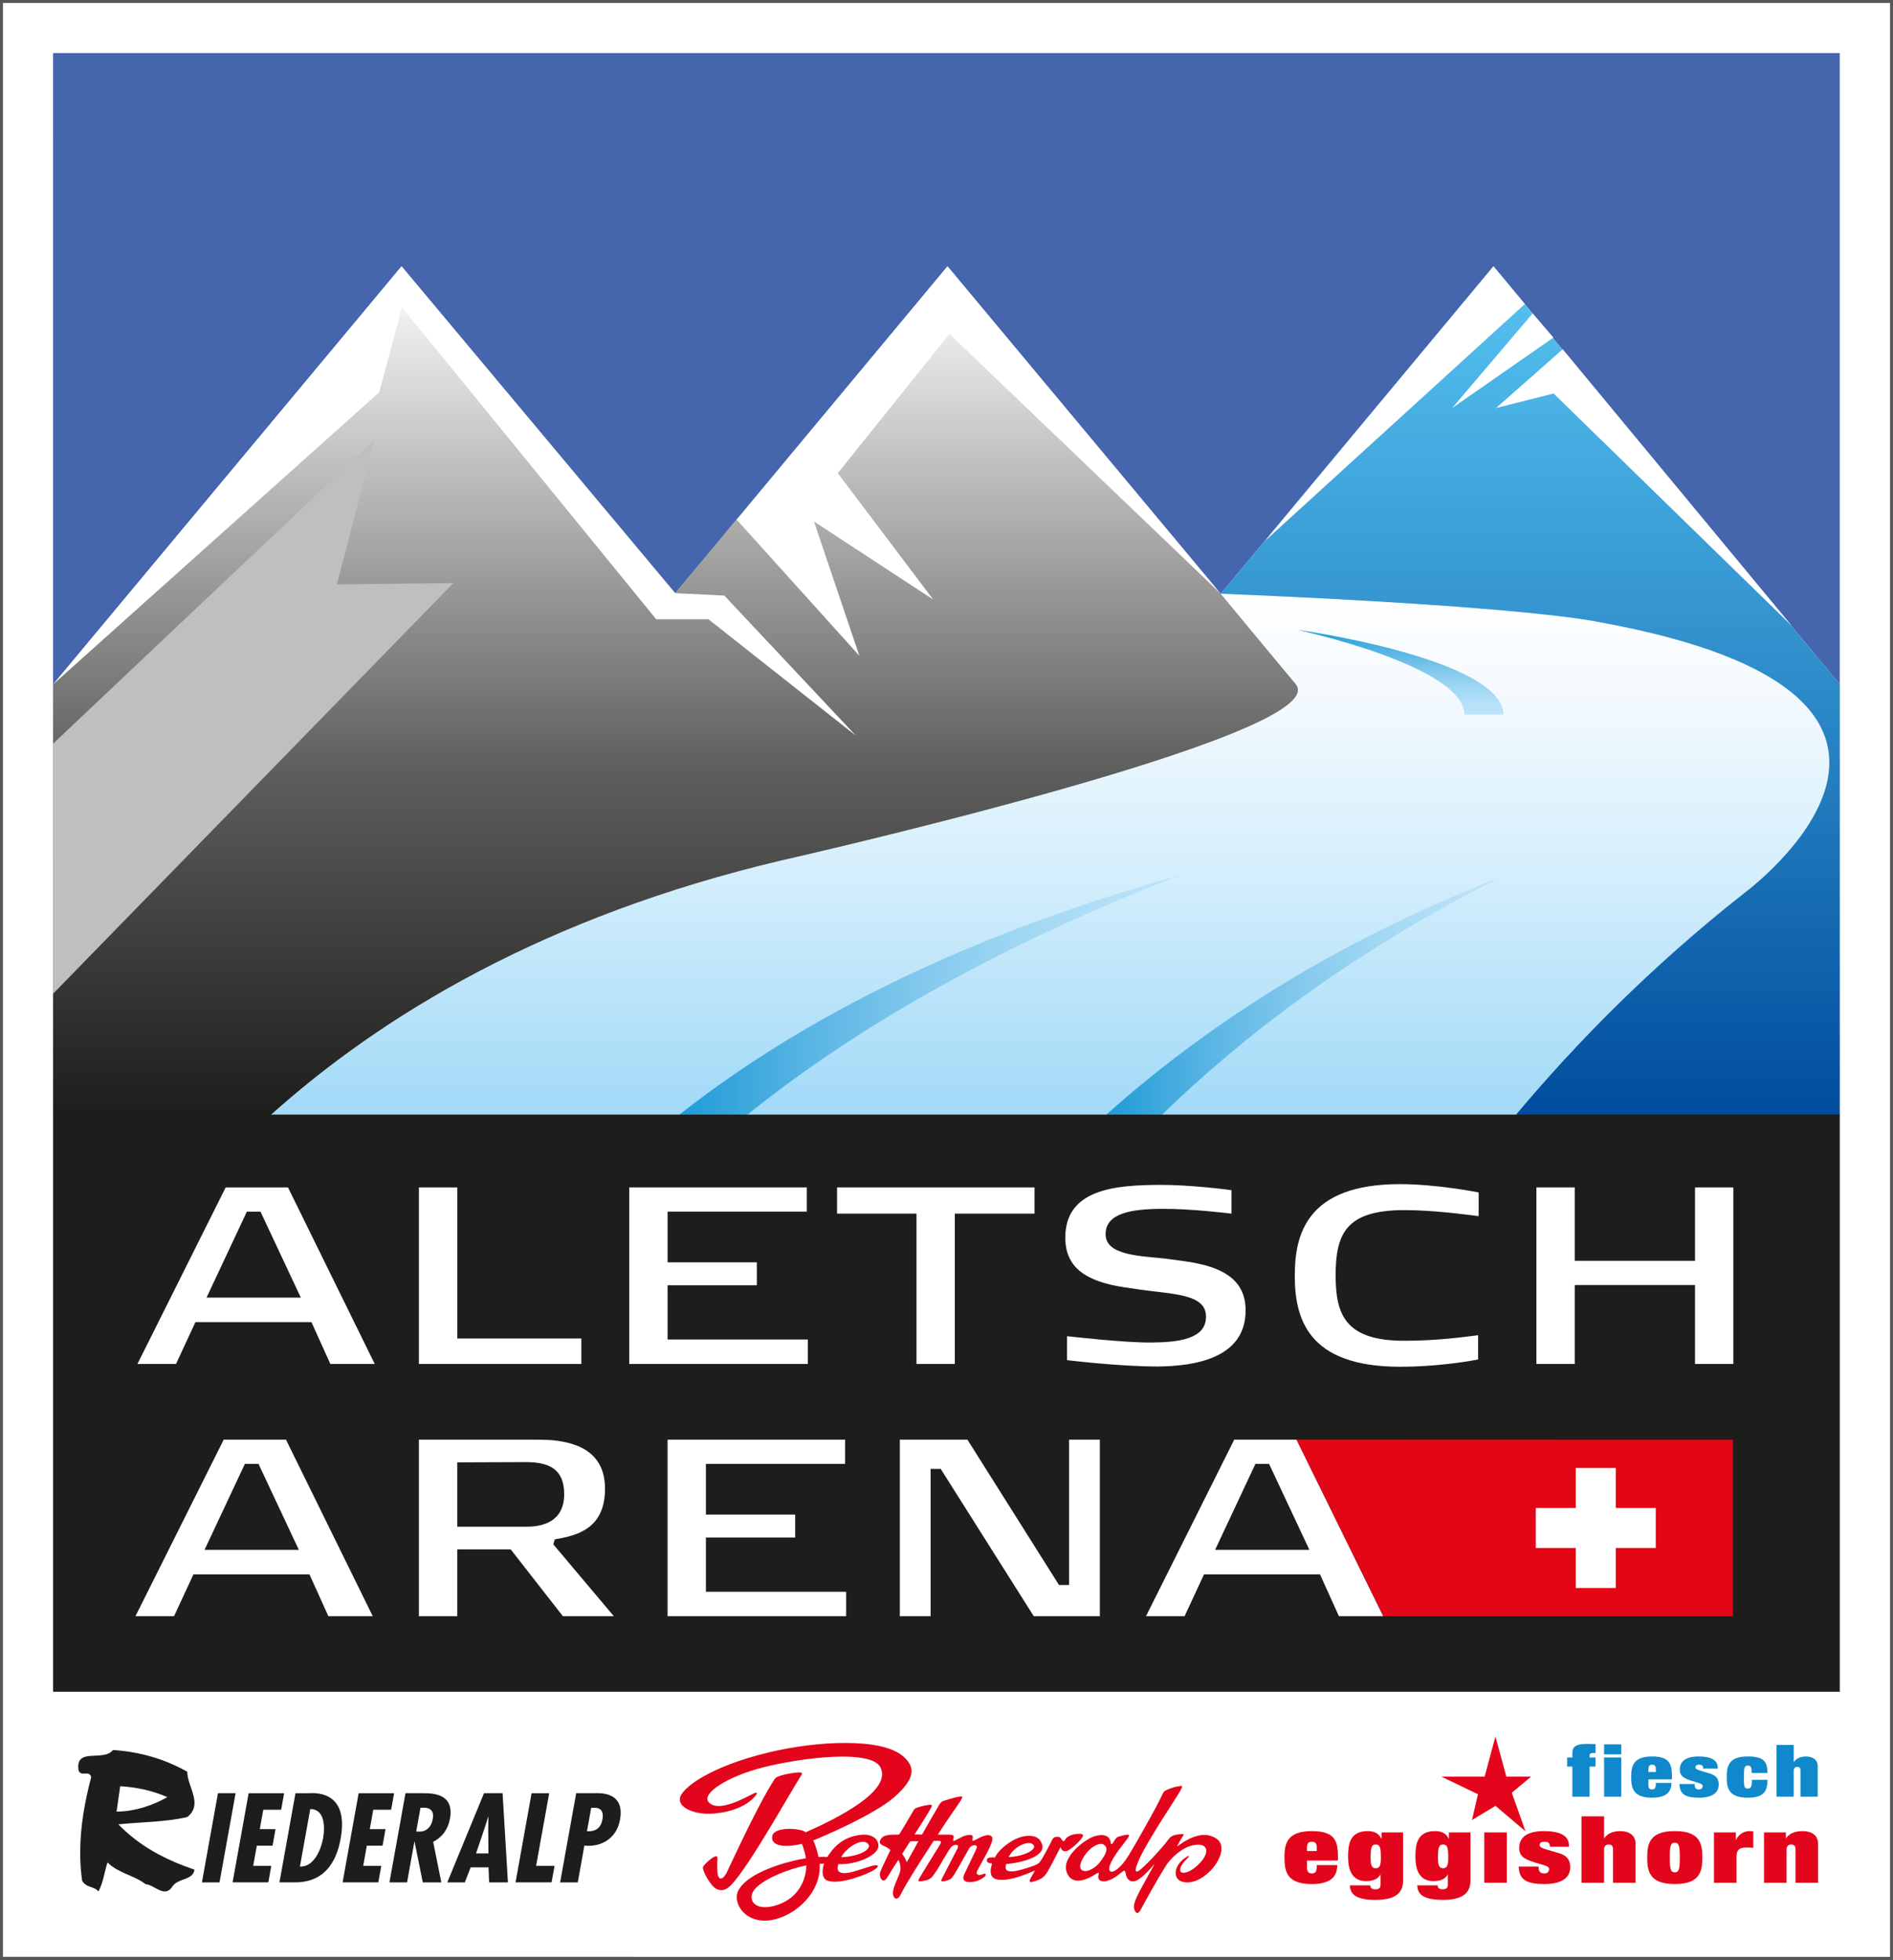 <?xml version="1.0" encoding="UTF-8"?> <svg xmlns="http://www.w3.org/2000/svg" xmlns:xlink="http://www.w3.org/1999/xlink" id="Ebene_1" data-name="Ebene 1" viewBox="0 0 284.346 294.321"><rect x="0" y="0" width="284.346" height="294.321" fill="#333333" stroke="none"/><defs><style> .cls-1 { fill: #e3051b; } .cls-1, .cls-2, .cls-3, .cls-4, .cls-5, .cls-6, .cls-7, .cls-8, .cls-9, .cls-10, .cls-11, .cls-12, .cls-13, .cls-14 { stroke-width: 0px; } .cls-2 { fill: #bfbfbf; } .cls-3 { fill: #fff; } .cls-4 { fill: url(#Unbenannter_Verlauf_24-3); } .cls-5 { fill: url(#Unbenannter_Verlauf_24); } .cls-6 { fill: #0f89cb; } .cls-7 { fill: url(#Unbenannter_Verlauf_24-2); } .cls-8 { fill: url(#Unbenannter_Verlauf_20); } .cls-9 { fill: url(#Unbenannter_Verlauf_12); } .cls-10 { fill: #e30617; } .cls-11 { fill: #4565ad; } .cls-12 { fill: #1d1d1b; } .cls-13 { fill: #575756; } .cls-14 { fill: url(#Unbenannter_Verlauf_16); } </style><linearGradient id="Unbenannter_Verlauf_16" data-name="Unbenannter Verlauf 16" x1="157.683" y1="167.545" x2="157.683" y2="89.161" gradientUnits="userSpaceOnUse"><stop offset="0" stop-color="#a1daf8"></stop><stop offset=".056" stop-color="#a7dcf8"></stop><stop offset=".484" stop-color="#d6effc"></stop><stop offset=".813" stop-color="#f4fafe"></stop><stop offset="1" stop-color="#fff"></stop></linearGradient><linearGradient id="Unbenannter_Verlauf_24" data-name="Unbenannter Verlauf 24" x1="177.217" y1="149.485" x2="101.895" y2="149.485" gradientUnits="userSpaceOnUse"><stop offset="0" stop-color="#bce4fa"></stop><stop offset=".124" stop-color="#b5e0f8"></stop><stop offset=".3" stop-color="#a2d8f4"></stop><stop offset=".506" stop-color="#84c9ed"></stop><stop offset=".737" stop-color="#59b5e4"></stop><stop offset=".984" stop-color="#239cd8"></stop><stop offset="1" stop-color="#209bd8"></stop></linearGradient><linearGradient id="Unbenannter_Verlauf_24-2" data-name="Unbenannter Verlauf 24" x1="225.408" y1="149.635" x2="166.036" y2="149.635" xlink:href="#Unbenannter_Verlauf_24"></linearGradient><linearGradient id="Unbenannter_Verlauf_12" data-name="Unbenannter Verlauf 12" x1="229.856" y1="167.546" x2="229.856" y2="40.001" gradientUnits="userSpaceOnUse"><stop offset="0" stop-color="#004d9d"></stop><stop offset=".474" stop-color="#2a87c6"></stop><stop offset="1" stop-color="#57c4f2"></stop></linearGradient><linearGradient id="Unbenannter_Verlauf_20" data-name="Unbenannter Verlauf 20" x1="101.469" y1="167.526" x2="101.469" y2="40.001" gradientUnits="userSpaceOnUse"><stop offset="0" stop-color="#1d1d1b"></stop><stop offset=".406" stop-color="#1d1d1b" stop-opacity=".714"></stop><stop offset="1" stop-color="#1d1d1b" stop-opacity="0"></stop></linearGradient><linearGradient id="Unbenannter_Verlauf_24-3" data-name="Unbenannter Verlauf 24" x1="210.331" y1="107.327" x2="210.331" y2="94.576" xlink:href="#Unbenannter_Verlauf_24"></linearGradient></defs><g><rect class="cls-3" x=".22" y=".22" width="283.905" height="293.88"></rect><path class="cls-13" d="m283.905.441v293.44H.441V.441h283.465m.441-.441H0v294.321h284.346V0h0Z"></path></g><polygon class="cls-11" points="276.348 167.541 276.348 7.979 7.971 7.979 7.977 167.528 276.348 167.541"></polygon><path class="cls-3" d="m276.348,167.541v-64.768l-52.014-62.773-40.968,49.163c46.589,1.92,56.524,4.206,56.524,4.206,62.469,11.194,22.006,40.843,22.006,40.843-13.894,10.94-25.237,22.518-34.297,33.333l48.75-.003Z"></path><path class="cls-3" d="m40.581,167.527c16.686-15.008,41.269-29.929,76.852-38.322,0,0,83.291-18.811,77.209-26.433l-52.315-62.773-40.909,49.083-41.101-49.083L7.979,102.772v64.649"></path><path class="cls-3" d="m227.599,167.544c9.06-10.815,20.403-22.392,34.297-33.332,0,0,40.463-29.645-22.006-40.843,0,0-9.936-2.287-56.524-4.206l11.274,13.61c6.086,7.623-77.209,26.433-77.209,26.433-35.586,8.393-60.159,23.311-76.852,38.322l187.019.017Z"></path><path class="cls-14" d="m117.431,129.204c-35.589,8.393-60.159,23.314-76.848,38.322l186.118.02h.899c9.057-10.818,20.403-22.392,34.297-33.336,0,0,40.463-29.645-22.006-40.84,0,0-9.936-2.287-56.528-4.209l11.277,13.613c6.086,7.623-77.209,26.43-77.209,26.43Z"></path><path class="cls-5" d="m177.217,131.444c-34.502,9.655-58.616,22.875-75.322,36.081h10.223c14.789-11.938,35.678-24.652,65.098-36.081h0Z"></path><path class="cls-7" d="m225.408,131.745c-25.789,9.992-45.138,23.033-59.372,35.781h8.389c12.328-12.017,28.924-24.685,50.983-35.781h0Z"></path><path class="cls-9" d="m261.896,134.21c-13.894,10.944-25.241,22.518-34.297,33.336l48.75-.003v-64.768l-52.014-62.773-40.971,49.159c46.592,1.923,56.528,4.209,56.528,4.209,62.468,11.195,22.006,40.84,22.006,40.84Z"></path><path class="cls-8" d="m194.643,102.774l-52.318-62.773-40.906,49.083-41.104-49.083L7.977,102.774v64.752h32.605c16.689-15.011,41.259-29.929,76.848-38.322,0,0,83.295-18.807,77.212-26.43Z"></path><polygon class="cls-2" points="7.978 111.681 56.288 66.017 50.605 87.759 68.104 87.564 7.978 149.239 7.978 111.681"></polygon><polygon class="cls-3" points="60.377 46.154 98.567 93 106.411 93 128.572 110.492 108.796 89.442 101.418 89.085 60.318 39.998 7.98 102.774 56.967 58.904 60.377 46.154"></polygon><polygon class="cls-3" points="110.663 78.049 129.084 98.485 122.267 78.32 140.166 90.033 125.846 71.058 142.614 50.152 183.364 89.161 142.323 39.998 110.663 78.049"></polygon><polygon class="cls-3" points="233.338 50.699 230.219 47.064 218.136 61.275 233.338 50.699"></polygon><polygon class="cls-3" points="269.118 93.965 234.734 52.451 224.726 61.273 233.367 59.099 269.118 93.965"></polygon><rect class="cls-12" x="7.978" y="167.39" width="268.371" height="86.682"></rect><polygon class="cls-12" points="80.922 278.036 82.495 269.307 79.848 269.307 78.278 278.036 77.439 282.695 82.855 282.695 83.301 280.21 80.532 280.21 80.922 278.036"></polygon><polygon class="cls-12" points="39.548 271.792 42.231 271.792 42.677 269.307 37.347 269.307 35.778 278.037 34.938 282.696 40.304 282.696 40.75 280.211 38.031 280.211 38.424 278.037 38.576 277.191 40.939 277.191 41.385 274.703 39.022 274.703 39.548 271.792"></polygon><polygon class="cls-12" points="32.741 269.306 31.168 278.035 30.332 282.697 32.975 282.697 33.814 278.035 35.387 269.306 32.741 269.306"></polygon><path class="cls-12" d="m17.783,273.977c3.456-.35,7.081-.327,10.345-1.09,2.452-1.93,0-4.546,0-6.807-3.373-1.907-7.107-2.997-11.165-3.264-1.388,1.824-5.663-.463-5.174,2.994.301,1.173,1.606-.083,1.907,1.087-.928,3.516-1.626,7.289-1.649,11.135v.003c-.01,1.454.076,2.921.287,4.385.572,1.12,1.741.79,2.452,1.636.734-1.335.895-2.914,1.361-4.358,1.662,1.662,3.922,1.88,5.72,3.268,1.361.083,2.888,2.234,4.084.271.925-1.226,2.997-.816,3.268-2.448-2.148-.734-4.236-1.606-6.212-2.752-1.86-1.077-3.615-2.392-5.224-4.058m.271-5.72c2.531.136,4.903.684,7.081,1.636-2.098,1.199-4.794,2.154-7.626,2.178l.545-3.813Z"></path><path class="cls-12" d="m89.302,269.305h-2.752l-1.573,8.73-.839,4.662h2.65l.836-4.662.155-.859.581.033c2.449,0,4.325-1.441,4.774-3.942.777-4.319-3.264-3.962-3.833-3.962m1.193,3.922c-.245,1.371-1.061,1.85-2.329,1.794l.638-3.529h.495c1.137,0,1.368.78,1.196,1.735"></path><path class="cls-12" d="m75.492,269.306h-2.789l-3.598,8.73-1.92,4.662h2.63l.885-2.257h2.68l.092,2.257h2.822l-.278-4.662-.525-8.73Zm-3.988,9.04l.106-.311,1.107-3.261.648-2.022-.03,2.022.03,3.261.003.311h-1.863Z"></path><path class="cls-12" d="m67.587,273.142c.661-3.661-2.326-3.836-4.015-3.836h-2.663l-1.569,8.73-.843,4.662h2.647l.839-4.662.271-1.523.311,1.523.942,4.662h2.785l-.938-4.662-.287-1.431c1.444-.73,2.257-1.989,2.521-3.463m-5.069,1.916l.644-3.568h.353c1.345-.073,1.665.714,1.494,1.672-.198,1.097-.826,1.913-2.032,1.913l-.459-.017Z"></path><polygon class="cls-12" points="56.07 271.792 58.753 271.792 59.199 269.307 53.873 269.307 52.3 278.037 51.461 282.696 56.827 282.696 57.273 280.211 54.557 280.211 54.947 278.037 55.099 277.191 57.461 277.191 57.91 274.703 55.545 274.703 56.07 271.792"></polygon><path class="cls-12" d="m46.392,269.307h-2.009l-1.569,8.73-.839,4.659h2.363c3.433,0,5.376-1.873,6.341-4.659.208-.605.37-1.249.492-1.93,1.345-7.477-4.315-6.8-4.778-6.8m-1.345,11.009l.413-2.28,1.143-6.354c2.184,0,2.231,2.703,1.923,4.404-.106.585-.301,1.282-.605,1.95-.565,1.239-1.497,2.349-2.875,2.28"></path><path class="cls-1" d="m116.257,267.344c-2.432,3.711-6.582,12.843-7.078,13.835-.618,1.239-1.19,1.117-1.338.44-.152-.674-.106-1.831-.076-2.448.023-.472-.195-.476-.611-.248-.413.228-1.143.879-1.431,1.259-.234.307-.152.466.05.985.307.8,1.14,2.062,1.659,2.402.512.344,1.391.631,2.491-.575,2.815-3.07,8.508-13.345,10.402-16.336.175-.284.357-.512-.548-.466-.601.036-1.906.268-2.58.489-.677.228-.763.393-.938.664"></path><path class="cls-1" d="m149.067,276.241c.059-.529-.41-.786-1.173-.558-.641.185-1.147.522-1.444.674-.301.145-.482.198-.343-.314.195-.74-1.018-.449-1.504-.225-.489.225-.763.413-1.048.539-.37.162-.459.218-.327-.304.093-.35.03-.522-.717-.522-.955,0-1.639-.007-1.639-.007,1.798-2.832,3.096-4.523,3.466-5.161.38-.667.215-.611-.403-.509-.684.106-1.847.482-2.184.598-.34.112-.456.231-.77.763-.225.38-1.943,3.317-2.481,4.295-.357,0-.803,0-1.133-.003,1.071-1.629,2.395-3.78,2.554-4.14.159-.37-.013-.35-.615-.274-.601.073-1.259.278-1.622.416-.251.096-.334.159-.469.393-.327.562-1.589,2.736-2.168,3.621-.925.02-2.144-.063-2.613.512-.373.453-.443.819.139,1.097.453.215.73.314,1.176.704-.43.938-1.186,2.432-1.493,3.215-.317.803.337,2.049,1.028.892.327-.552,1.302-2.105,1.665-2.614.125.188.476,1.018.225,1.834-.301.988-1.226,2.564-1.021,3.407.185.76.734.737,1.071.066,1.16-2.31,4.18-6.876,5.019-8.171.347-.007.568-.017.843,0,.274.02.37.145.076.618-.476.76-2.898,4.669-3.093,5.042-.241.463-.136.489.737.334,1.077-.192,1.249-.595,1.89-1.546.562-.823,1.404-2.468,2.075-3.387.499-.691,1.381-.575,1.077.026-.297.605-2.141,4.13-2.359,4.576-.172.347-.198.562.631.33.724-.195.859-.403,1.213-.932.41-.618,2.085-3.684,2.25-3.942.416-.641,1.338-.605,1.123-.059-.228.565-1.15,2.465-1.827,3.876-.479,1.001.089,1.328,1.041,1.246.763-.069,1.335-.304,1.923-.753.304-.238.334-.677-.215-.423-.581.264-1.113.086-.866-.446.462-.978,2.191-3.727,2.306-4.785m-12.873,3.443c-.145-.492-.416-.909-.684-1.262.502-.786.829-1.312,1.206-1.883.426-.02.928-.023,1.239-.02-.39.687-1.358,2.478-1.761,3.165"></path><path class="cls-1" d="m161.606,275.438c-.595.083-1.328.311-1.629.879-.195.38-.423.099-.522-.083-.208-.39-.42-.383-.681-.383-.264,0-.532.079-.697.397-.212.413-1.56,3.116-1.972,3.493s-1.315.648-2.521,1.001c-1.454.433-2.432.423-2.515-.136-.033-.185.013-.446.069-.667,1.404-.099,3.351-.519,4.411-1.176.757-.469,1.536-1.209.658-2.399-.73-.988-2.63-.704-3.711-.145-1.077.558-2.405,1.484-3.056,2.733-.495-.01-1.133-.063-1.199.35-.056.354.215.535.78.555-.482,1.579-.149,2.366,1.117,2.452,1.048.073,2.577-.178,5.33-1.404-.228.413-.456.806-.638,1.137-.416.75.017.677.711.449.694-.221,1.269-.502,1.784-1.351.572-.935,1.831-3.499,1.986-3.757.073.241.202.654.753.641.641-.017,2.329-1.672,2.584-2.217.218-.459-.486-.436-1.041-.367m-6.466,1.533c.813.664-1.024,1.771-3.625,1.936.615-1.408,2.809-2.6,3.625-1.936"></path><path class="cls-1" d="m181.482,275.622c-2.015-.327-3.975,1.18-4.682,1.705.245-.548.529-.998.866-1.55.238-.387.172-.383-.525-.297-.615.076-1.163.129-1.622.753-.856,1.176-3.066,3.582-4.2,4.527-.803.671-.829.132-.595-.539.234-.671.525-1.328,1.034-2.273,1.754-3.232,5.029-8.095,5.445-8.852.489-.885.476-.912-.01-.856-.73.086-1.332.314-1.87.542-.595.251-.572.413-1.081,1.447-.981,1.992-3.727,6.813-4.725,8.445-1.094,1.788-2.353,2.709-2.765,2.353-.512-.433.489-2.082,1.203-3.056.714-.978,1.285-1.652,1.546-2.065.264-.413-.04-.423-.565-.314-.525.116-.819.195-.965.258-.145.059-.297.109-.562.545-.35.578-.506.786-.575.278-.069-.496-.469-1.49-2.455-.895-1.338.406-5.102,3.155-4.114,5.492.674,1.622,2.333,1.431,4.269.215.724-.456.496-.155.439.287-.059.453.261.833.955.77,1.1-.106,2.333-1.19,2.567-1.368.334-.261.496-.449.601.221.172,1.084.995,1.424,1.791.935.83-.505,1.741-1.427,2.505-2.379-.327.783-2.329,4.071-2.841,5.422-.377.998-.228,1.404.05,1.788.096.129.36.4.829-.512.36-.694,2.303-4.229,3.664-6.397.965-1.536,2.69-2.749,3.721-3.037,2.527-.71,3.013.77,1.603,2.366-1.632,1.847-3.165,2.006-3.152,1.252.017-.737.879-1.533,1.094-1.748.188-.182.581-.694-.367-.056-1.764,1.249-1.764,3.109-.525,3.529,1.903.648,3.925-.991,4.887-2.217.958-1.226,2.316-4.031-.872-4.718m-16.236,4.005c-.628.829-1.943,1.672-2.667,1.275-.674-.37-.231-1.494.535-2.511.796-1.051,2.131-1.824,2.756-1.305.519.429.512,1.034-.624,2.541"></path><path class="cls-1" d="m135.7,263.799c-3.241-2.881-12.979-2.356-20.152-.641-8.905,2.131-13.213,5.383-13.422,6.916-.192,1.398,1.956,2.191,3.684,2.296,2.032.122,5.693-.413,7.576-2.564.565-.648.314-.73-.41-.347-3.099,1.652-5.505,2.382-6.532,1.18-1.127-1.325,2.954-3.892,8.165-5.207,5.898-1.494,16.293-2.749,17.651.007,1.46,2.957-3.919,6.499-11.224,9.731-.839-.661-4.774-.882-5.039.585-.261,1.464,1.821,1.804,4.454,1.143.205.548.499,1.401.601,2.187-2.168.301-8.921,1.979-10.236,5.026-.641,1.474.717,4.368,4.13,4.332,3.651-.046,8.479-3.757,8.178-8.548.175-.013.311-.01.657-.013-.248.73-.495,2.201.548,2.567,1.86.664,6.146-1.021,7.114-1.718.783-.568.406-.753-.529-.489-1.619.456-3.099,1.104-4.147,1.061-1.203-.05-.965-.859-.843-1.351,2.485.162,5.994-1.229,6.02-2.729.017-1.166-1.147-1.791-2.455-1.682-2.997.241-4.424,2.101-5.217,3.337-.492-.036-.786-.017-1.338.003-.04-.304-.406-1.794-.783-2.478,1.064-.423,9.129-3.806,12.229-6.552,3.294-2.914,3-4.556,1.318-6.05m-5.274,13.147c.529.664-1.018,1.827-4.071,1.976.701-1.404,3.212-3.063,4.071-1.976m-13.663,9.139c-3.413,1.137-4.613-.839-3.433-2.316,1.176-1.477,4.917-3.06,7.788-3.621-.007,1.85-.945,4.801-4.355,5.938"></path><polygon class="cls-1" points="227.083 269.239 229.144 275.022 224.637 271.205 221.108 273.33 222.004 269.464 216.506 266.817 223.005 266.817 224.627 260.8 226.269 266.817 229.983 266.817 227.083 269.239"></polygon><path class="cls-1" d="m243.373,274.997c-1.031,0-1.89.324-2.396,1.067h-.033v-3.284h-3.39v9.979h3.39v-5.006c0-.433.228-.743.684-.743.436,0,.661.172.661.743v5.006h3.39v-5.845c0-1.381-1.1-1.916-2.306-1.916m27.411,0c-1.137,0-1.989.324-2.495,1.067h-.036v-.872h-3.284v7.566h3.387v-5.006c0-.433.225-.743.681-.743.436,0,.667.172.667.743v5.006h3.387v-5.845c0-1.381-1.097-1.916-2.306-1.916m-73.71,0c-3.74,0-4.14,1.847-4.14,3.968,0,2.141.4,3.988,4.14,3.988,1.157,0,2.115-.208,2.779-.657.664-.446,1.011-1.16,1.011-2.194h-3.076c0,.77-.069,1.256-.73,1.256-.7,0-.734-.542-.734-.948v-.995h4.646v-.126c0-2.362-.033-4.292-3.896-4.292m.714,2.994h-1.464v-.449c0-.737.228-.948.714-.948.542,0,.75.211.75.948v.449Zm62.987-1.679h-.036v-1.12h-3.288v7.566h3.393v-3.915c0-.892.281-1.385,1.447-1.385.35,0,.492,0,.648.013.155.013.297.03.42.043v-2.475c-.102-.013-.212-.043-.575-.043-.928,0-1.682.588-2.009,1.315m-53.253-.182h-.036c-.363-.753-.991-1.133-2.058-1.133-2.743,0-2.937,2.128-2.937,3.833,0,1.758.456,3.678,2.693,3.678.922,0,1.728-.225,2.148-.965h.036v1.494c0,.512-.244.701-.823.701-.245,0-.42-.046-.558-.169-.086-.083-.159-.225-.159-.42h-3.073c.086.895.294,2.178,3.843,2.178,2.481,0,4.157-.684,4.157-2.878v-7.256h-3.232v.938Zm-.889,4.447c-.648,0-.753-.562-.753-1.612,0-1.408.106-1.956.77-1.956.661,0,.766.548.766,1.956,0,1.051-.106,1.612-.783,1.612m27.131-2.389c-2.045-.572-2.498-.717-2.498-1.077,0-.423.363-.519.717-.519.363,0,.558.069.681.211.102.122.139.347.139.542h2.868c0-.697,0-2.349-3.773-2.349-2.62,0-3.704,1.024-3.704,2.544,0,1.388.978,1.791,3.159,2.405,1.222.35,1.328.463,1.328.823,0,.139-.106.588-.697.588-.387,0-.595-.112-.717-.291-.126-.185-.142-.423-.175-.743h-2.971c.053,2.111,1.398,2.63,3.863,2.63,2.095,0,3.879-.657,3.879-2.531,0-1.609-1.156-1.973-2.098-2.234m17.803-3.192c-3.737,0-4.143,1.847-4.143,3.968,0,2.141.406,3.988,4.143,3.988s4.14-1.847,4.14-3.988c0-2.121-.403-3.968-4.14-3.968m0,6.195c-.615,0-.753-.463-.753-2.227,0-1.761.139-2.22.753-2.22.611,0,.753.459.753,2.22,0,1.764-.142,2.227-.753,2.227m-33.93-5.062h-.033c-.367-.753-.995-1.133-2.062-1.133-2.742,0-2.937,2.128-2.937,3.833,0,1.758.456,3.678,2.693,3.678.925,0,1.728-.225,2.151-.965h.033v1.494c0,.512-.245.701-.819.701-.248,0-.42-.046-.558-.169-.089-.083-.162-.225-.162-.42h-3.073c.086.895.297,2.178,3.843,2.178,2.478,0,4.16-.684,4.16-2.878v-7.256h-3.235v.938Zm-.889,4.447c-.644,0-.75-.562-.75-1.612,0-1.408.106-1.956.766-1.956.664,0,.77.548.77,1.956,0,1.051-.106,1.612-.786,1.612m6.202,2.181h3.393v-7.566h-3.393v7.566Z"></path><path class="cls-6" d="m236.184,263.241c0-1.044.756-1.338,2.167-1.338.334,0,1.094.023,1.315.03v1.341h-.344c-.555,0-.555.198-.555.426v.238h.899v1.371h-.899v4.52h-2.584v-4.52h-.786v-1.371h.786v-.697Z"></path><path class="cls-6" d="m240.948,261.969h2.581v1.503h-2.581v-1.503Zm0,1.969h2.581v5.895h-2.581v-5.895Z"></path><path class="cls-6" d="m247.603,268.002c0,.317.023.737.555.737.512,0,.562-.377.562-.978h2.343c0,.806-.264,1.361-.773,1.708-.502.35-1.239.515-2.115.515-2.848,0-3.159-1.437-3.159-3.106,0-1.655.311-3.093,3.159-3.093,2.941,0,2.967,1.503,2.967,3.347v.092h-3.539v.776Zm1.117-2.234c0-.575-.159-.74-.569-.74-.373,0-.548.165-.548.74v.35h1.117v-.35Z"></path><path class="cls-6" d="m254.535,267.935c.026.254.043.436.135.578s.251.228.545.228c.453,0,.532-.347.532-.453,0-.287-.079-.373-1.011-.648-1.662-.479-2.412-.793-2.412-1.873,0-1.186.826-1.979,2.825-1.979,2.871,0,2.871,1.285,2.871,1.827h-2.177c0-.152-.033-.327-.109-.423-.093-.109-.238-.165-.519-.165-.264,0-.545.079-.545.403,0,.284.347.393,1.903.839.717.208,1.599.489,1.599,1.745,0,1.457-1.361,1.969-2.957,1.969-1.877,0-2.901-.403-2.944-2.049h2.264Z"></path><path class="cls-6" d="m263.108,265.997c0-.591-.136-.839-.575-.839-.479,0-.585.248-.585,1.722,0,1.45.04,1.731.572,1.731.509,0,.628-.281.628-1.308h2.343c0,.948-.175,1.616-.638,2.039-.466.436-1.209.641-2.333.641-2.845,0-3.152-1.434-3.152-3.103,0-1.655.307-3.093,3.152-3.093,2.356,0,2.97.717,2.97,2.485h-2.382v-.274Z"></path><path class="cls-6" d="m270.453,265.934c0-.446-.172-.582-.506-.582-.347,0-.519.241-.519.582v3.896h-2.58v-7.771h2.58v2.554h.03c.383-.575,1.034-.823,1.824-.823.915,0,1.754.41,1.754,1.49v4.55h-2.584v-3.896Z"></path><polygon class="cls-3" points="229.047 45.658 224.335 40.001 190.035 81.214 229.047 45.658"></polygon><polygon class="cls-3" points="87.32 204.843 87.32 201.018 68.683 201.018 68.683 178.326 62.925 178.326 62.925 204.843 87.32 204.843"></polygon><polygon class="cls-3" points="94.518 178.326 121.186 178.326 121.186 181.962 100.276 181.962 100.276 189.577 113.686 189.577 113.686 193.024 100.276 193.024 100.276 201.168 121.337 201.168 121.337 204.843 94.518 204.843 94.518 178.326"></polygon><polygon class="cls-3" points="143.424 182.266 155.395 182.266 155.395 178.326 125.734 178.326 125.734 182.266 137.666 182.266 137.666 204.843 143.424 204.843 143.424 182.266"></polygon><path class="cls-3" d="m160.28,204.273v-3.598c.492.037,8.484.985,12.692.947,3.861-.036,8.218-.453,8.179-3.901,0-1.741-1.286-2.577-3.22-3.069-1.894-.492-4.506-.642-7.232-1.06-1.178-.151-2.425-.339-3.676-.608-3.713-.871-6.971-2.5-7.008-7.043-.038-7.388,7.538-7.958,14.131-7.995,4.355-.037,10.491.722,10.833.797v3.521c-.381-.038-6.062-.756-10.569-.72-4.356.037-8.37.61-8.335,3.829,0,1.627,1.365,2.423,3.147,2.878,1.777.456,3.976.57,5.72.756,1.286.19,2.688.342,4.053.57,4.016.72,8.105,2.235,8.105,7.195.036,7.237-7.69,8.41-13.22,8.449-5.758,0-13.181-.91-13.599-.948"></path><path class="cls-3" d="m200.625,191.547c0,5.871,1.439,9.811,10.303,9.811,5.039,0,8.941-.568,11.097-.833v3.638c-.299.074-5.567,1.098-11.74,1.098-13.942,0-15.797-7.351-15.797-13.678,0-6.097,1.704-13.749,15.797-13.749,5.379,0,11.48,1.174,11.821,1.249v3.559c-2.162-.262-6.783-.905-11.178-.905-8.787,0-10.303,3.598-10.303,9.811"></path><polygon class="cls-3" points="254.609 204.843 260.367 204.843 260.367 178.326 254.609 178.326 254.609 189.348 236.538 189.348 236.538 178.326 230.781 178.326 230.781 204.843 236.538 204.843 236.538 192.986 254.609 192.986 254.609 204.843"></polygon><path class="cls-3" d="m46.483,236.438h-17.425l-2.917,6.287h-5.795l13.257-26.517h9.356l13.033,26.517h-6.668l-2.841-6.287Zm-9.698-16.591l-6.062,12.915h14.168l-6.062-12.915h-2.045Z"></path><path class="cls-3" d="m76.712,232.688h-8.031v10.039h-5.758v-26.517h16.819c.834,0,1.971,0,3.183.076,1.211.113,2.461.342,3.673.796,2.349.908,4.281,2.768,4.281,6.477,0,5.948-4.053,7.047-7.538,7.615l-.228.757,9.092,10.797h-7.652l-7.841-10.039Zm-8.031-13.068v9.658h10.494c2.235,0,5.568-.683,5.568-4.887,0-3.752-2.235-4.81-5.759-4.81l-10.303.038Z"></path><polygon class="cls-3" points="100.275 242.725 127.096 242.725 127.096 239.052 106.034 239.052 106.034 230.906 119.444 230.906 119.444 227.46 106.034 227.46 106.034 219.848 126.944 219.848 126.944 216.209 100.275 216.209 100.275 242.725"></polygon><polygon class="cls-3" points="155.282 242.726 165.206 242.726 165.206 216.209 160.583 216.209 160.583 238.029 159.065 238.029 145.318 216.209 135.166 216.209 135.166 242.726 139.788 242.726 139.788 220.601 141.304 220.601 155.282 242.726"></polygon><path class="cls-3" d="m198.276,236.438h-17.422l-2.919,6.287h-5.796l13.257-26.517h9.359l13.03,26.517h-6.666l-2.842-6.287Zm-9.698-16.591l-6.06,12.915h14.167l-6.059-12.915h-2.048Z"></path><polygon class="cls-10" points="260.303 216.229 194.754 216.208 207.786 242.725 260.303 242.725 260.303 216.229"></polygon><polygon class="cls-3" points="248.71 226.475 242.705 226.475 242.705 220.467 236.699 220.467 236.699 226.475 230.694 226.475 230.694 232.482 236.699 232.482 236.699 238.484 242.705 238.484 242.705 232.482 248.71 232.482 248.71 226.475"></polygon><path class="cls-3" d="m46.78,198.556h-17.425l-2.916,6.287h-5.795l13.257-26.517h9.357l13.032,26.517h-6.668l-2.842-6.287Zm-9.697-16.592l-6.063,12.918h14.168l-6.06-12.918h-2.045Z"></path><path class="cls-4" d="m194.815,94.576s25.141,5.435,25.141,12.751h5.891c-.208-8.495-31.033-12.751-31.033-12.751Z"></path></svg> 